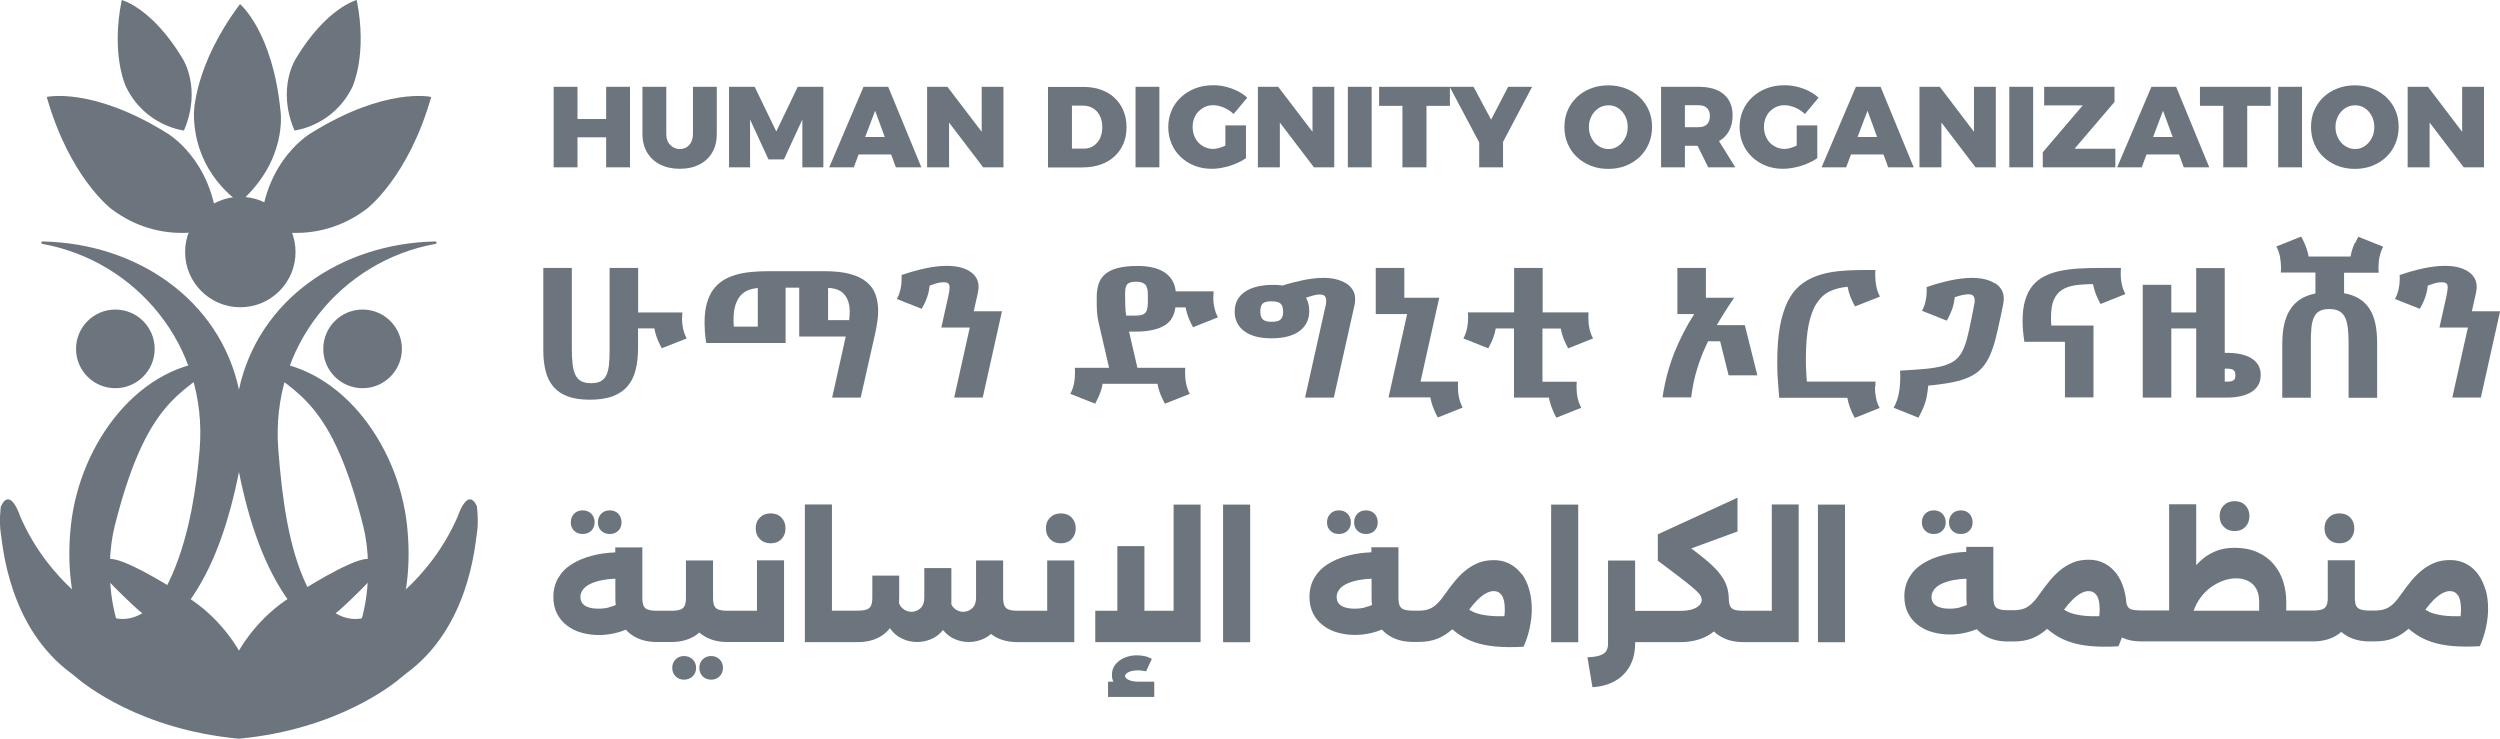<svg xmlns="http://www.w3.org/2000/svg" id="Layer_2" data-name="Layer 2" viewBox="0 0 239.05 70.64"><defs><style>      .cls-1 {        fill: #6c757d;        stroke-width: 0px;      }    </style></defs><g id="Layer_1-2" data-name="Layer 1"><g><g id="logo"><g><path class="cls-1" d="M11.64,0s2.88.73,5.79,5.55c0,0,1.91,2.84.16,6.93,0,0-3.72-.4-5.55-4.2,0,0-1.46-3.03-.4-8.28Z"></path><path class="cls-1" d="M34.11,0s-2.88.73-5.79,5.55c0,0-1.91,2.84-.16,6.93,0,0,3.72-.4,5.55-4.2C33.7,8.28,35.16,5.25,34.11,0Z"></path><path class="cls-1" d="M4.47,9.27s4.31-.99,11.43,3.42c0,0,4.45,2.47,4.9,9.06,0,0-5.2,1.99-10.18-1.79,0,0-3.98-3.02-6.15-10.69Z"></path><path class="cls-1" d="M41.23,9.27s-4.31-.99-11.43,3.42c0,0-4.45,2.47-4.9,9.06,0,0,5.2,1.99,10.18-1.79,0,0,3.98-3.02,6.15-10.69Z"></path><path class="cls-1" d="M22.95.39s3.14,2.61,3.88,10.3c0,0,.68,4.65-3.91,8.67,0,0-4.37-2.7-4.38-8.48,0,0-.01-4.61,4.41-10.49Z"></path></g><g><circle class="cls-1" cx="22.98" cy="24.1" r="5.28"></circle><path class="cls-1" d="M38.21,62.64c-9.02-1.33-10.85-9.95-11.6-19.66-.77-9.92,6.08-18.05,15.04-19.66.14-.03.12-.23-.02-.23,0,0,0,0-.01,0-9.01.17-16.93,5.58-18.77,14.16-1.84-8.57-9.75-13.99-18.77-14.16,0,0,0,0-.01,0-.14,0-.16.21-.02.23,8.96,1.62,15.86,9.75,15.04,19.66-.57,6.84-2.51,18.33-11.52,19.66-.14.02-.13.23.01.24,0,0,0,0,.01,0,9.25.17,13.36-8.18,15.26-17.75,1.9,9.57,6.08,17.92,15.33,17.75,0,0,0,0,.01,0,.15,0,.16-.22.01-.24Z"></path></g><g><circle class="cls-1" cx="11.03" cy="33.36" r="3.76"></circle><path class="cls-1" d="M10.96,50.33c3.02-12.02,6.37-12.65,10.05-15.67.08-.07.09-.17-.02-.17,0,0,0,0-.01,0-7.56.14-13.34,7.8-14.2,15.74-.78,7.2,1.38,15.06,8.94,14.92h0c.11,0,.11-.14.01-.17-5.4-2.09-5.82-10.47-4.77-14.65Z"></path></g><g><circle class="cls-1" cx="34.67" cy="33.36" r="3.76"></circle><path class="cls-1" d="M34.74,50.33c-3.02-12.02-6.37-12.65-10.05-15.67-.08-.07-.09-.17.02-.17,0,0,0,0,.01,0,7.56.14,13.34,7.8,14.2,15.74.78,7.2-1.38,15.06-8.94,14.92h0c-.11,0-.11-.14-.01-.17,5.4-2.09,5.82-10.47,4.77-14.65Z"></path></g><path class="cls-1" d="M45.62,48.43c-.92-1.97-1.85.95-1.85.95-2.82,6.47-7.98,9.27-7.98,9.27-1.95,1.22-3.7-.02-3.7-.02.6-.37,4.04-3.82,4.89-4.79.85-.97-1.92-.39-1.92-.39-1.61.05-6.52,3.21-6.52,3.21-3.48,1.85-5.36,4.97-5.69,5.55-.33-.58-2.21-3.7-5.69-5.55,0,0-4.91-3.16-6.52-3.21,0,0-2.77-.58-1.92.39s4.29,4.42,4.89,4.79c0,0-1.75,1.24-3.7.02,0,0-5.16-2.8-7.98-9.27,0,0-.92-2.92-1.85-.95,0,0-.19,1.41,0,2.58.19,1.16.74,9.01,6.78,13.41.11.08.22.17.32.26.92.8,6.25,5.07,15.61,5.95h0s.03,0,.05,0c.02,0,.03,0,.05,0h0c9.37-.89,14.69-5.16,15.61-5.96.1-.09.21-.17.32-.26,6.04-4.4,6.59-12.25,6.78-13.41.19-1.17,0-2.58,0-2.58Z"></path></g><g><g><polygon class="cls-1" points="57.96 11.38 55.22 11.38 55.22 8.3 52.94 8.3 52.94 16 55.22 16 55.22 13.13 57.96 13.13 57.96 16 60.24 16 60.24 8.3 57.96 8.3 57.96 11.38"></polygon><path class="cls-1" d="M66.26,12.81c0,.44-.12.79-.35,1.05-.23.26-.53.39-.9.39s-.67-.13-.92-.39c-.26-.26-.38-.61-.38-1.05v-4.51h-2.28v4.51c0,.67.15,1.26.44,1.76.3.5.71.89,1.25,1.16.54.27,1.17.41,1.89.41s1.34-.14,1.87-.41c.53-.27.94-.66,1.23-1.16.29-.5.43-1.09.43-1.76v-4.51h-2.28v4.51Z"></path><polygon class="cls-1" points="74.23 12.57 72.16 8.3 69.71 8.3 69.71 16 71.72 16 71.72 11.43 73.48 15.24 74.96 15.24 76.72 11.43 76.72 16 78.73 16 78.73 8.3 76.28 8.3 74.23 12.57"></polygon><path class="cls-1" d="M82.57,8.3l-3.28,7.7h2.35l.46-1.23h3.11l.45,1.23h2.44l-3.17-7.7h-2.35ZM82.73,13.1l.95-2.51.92,2.51h-1.87Z"></path><polygon class="cls-1" points="93.87 12.6 90.59 8.3 88.65 8.3 88.65 16 90.75 16 90.75 11.72 94.01 16 95.95 16 95.95 8.3 93.87 8.3 93.87 12.6"></polygon><path class="cls-1" d="M106.58,9.36c-.36-.34-.8-.6-1.3-.78-.5-.18-1.07-.27-1.7-.27h-3.37v7.7h3.29c.64,0,1.21-.09,1.73-.27.52-.18.96-.44,1.33-.78.37-.34.66-.75.86-1.22s.3-1,.3-1.58-.1-1.1-.3-1.58-.48-.88-.84-1.21ZM105.27,13c-.08.25-.2.46-.36.64-.16.18-.34.32-.55.42-.21.1-.44.15-.71.15h-1.15v-4.11h1.04c.28,0,.53.05.76.14.23.1.42.24.59.42.16.19.29.41.38.66.09.25.13.53.13.84s-.04.59-.13.83Z"></path><rect class="cls-1" x="108.58" y="8.3" width="2.28" height="7.7"></rect><path class="cls-1" d="M114.61,10.66c.17-.19.38-.33.61-.44.24-.11.5-.16.77-.16.34,0,.68.08,1.04.23.35.15.66.36.93.61l1.3-1.56c-.27-.25-.58-.46-.94-.64-.36-.18-.73-.31-1.13-.41-.4-.1-.79-.14-1.19-.14-.62,0-1.19.1-1.71.3-.52.2-.97.48-1.36.84-.39.36-.69.78-.9,1.27-.21.48-.32,1.01-.32,1.58s.1,1.1.31,1.59c.2.49.5.92.87,1.27.38.36.82.64,1.32.84.5.2,1.05.3,1.64.3.37,0,.75-.04,1.15-.13.4-.08.79-.2,1.16-.36.37-.15.7-.33.98-.53v-3.13h-1.97v1.93c-.09.04-.18.08-.27.12-.34.13-.64.2-.89.2-.28,0-.54-.05-.78-.16-.24-.11-.45-.25-.63-.44-.18-.19-.31-.41-.41-.67-.1-.26-.15-.53-.15-.83s.05-.58.15-.83c.1-.25.23-.47.41-.66Z"></path><polygon class="cls-1" points="125.5 12.6 122.22 8.3 120.28 8.3 120.28 16 122.38 16 122.38 11.72 125.64 16 127.58 16 127.58 8.3 125.5 8.3 125.5 12.6"></polygon><rect class="cls-1" x="128.88" y="8.3" width="2.28" height="7.7"></rect><polygon class="cls-1" points="144.21 8.3 142.58 11.44 140.9 8.3 138.64 8.3 138.61 8.3 131.87 8.3 131.87 10.12 134.1 10.12 134.1 16 136.4 16 136.4 10.12 138.64 10.12 138.64 8.34 141.44 13.62 141.44 16 143.72 16 143.72 13.57 146.5 8.3 144.21 8.3"></polygon><path class="cls-1" d="M156.78,9.29c-.38-.36-.82-.64-1.33-.83-.51-.2-1.07-.3-1.67-.3s-1.17.1-1.67.3c-.51.2-.95.47-1.33.83-.38.36-.67.77-.88,1.26-.21.48-.31,1.01-.31,1.59s.1,1.11.31,1.6c.21.49.5.92.88,1.27.38.36.82.64,1.33.84.51.2,1.07.3,1.67.3s1.17-.1,1.67-.3c.51-.2.95-.48,1.33-.84.38-.36.67-.78.88-1.28.21-.49.31-1.03.31-1.6s-.1-1.1-.31-1.58c-.21-.48-.5-.9-.88-1.26ZM155.49,12.98c-.1.26-.23.48-.4.67-.17.19-.36.34-.58.44-.22.11-.45.16-.7.16s-.5-.05-.72-.16c-.23-.11-.43-.25-.6-.44-.17-.19-.31-.41-.41-.67-.1-.26-.15-.53-.15-.83s.05-.58.15-.83c.1-.25.23-.47.41-.66.17-.19.37-.34.6-.44.23-.1.47-.15.73-.15s.48.05.7.15c.22.1.41.25.58.44.17.19.3.41.4.66.1.25.14.53.14.83s-.05.58-.14.83Z"></path><path class="cls-1" d="M164.82,13.17c.56-.51.85-1.22.85-2.15,0-.86-.28-1.53-.85-2.01-.56-.48-1.37-.71-2.4-.71h-3.59v7.7h2.28v-2.06h1.21l1.02,2.06h2.59l-1.56-2.51c.16-.09.31-.2.45-.32ZM161.11,10.06h1.31c.34,0,.61.09.8.27.19.18.28.43.28.76,0,.35-.09.62-.28.8-.19.18-.45.27-.8.27h-1.31v-2.11Z"></path><path class="cls-1" d="M169.24,10.66c.17-.19.38-.33.61-.44.24-.11.5-.16.77-.16.34,0,.68.08,1.04.23.35.15.66.36.93.61l1.3-1.56c-.27-.25-.58-.46-.94-.64-.35-.18-.73-.31-1.13-.41-.4-.1-.79-.14-1.19-.14-.62,0-1.19.1-1.71.3-.52.2-.97.48-1.36.84-.39.36-.69.78-.9,1.27-.21.48-.32,1.01-.32,1.58s.1,1.1.31,1.59c.2.49.5.92.87,1.27.38.36.82.64,1.32.84.5.2,1.05.3,1.64.3.37,0,.75-.04,1.15-.13.4-.08.79-.2,1.16-.36.37-.15.7-.33.98-.53v-3.13h-1.97v1.93c-.09.04-.18.08-.27.12-.34.13-.64.2-.89.2-.28,0-.54-.05-.78-.16-.24-.11-.45-.25-.63-.44-.18-.19-.31-.41-.41-.67-.1-.26-.15-.53-.15-.83s.05-.58.15-.83c.1-.25.23-.47.41-.66Z"></path><path class="cls-1" d="M177.46,8.3l-3.28,7.7h2.35l.46-1.23h3.11l.45,1.23h2.44l-3.17-7.7h-2.35ZM177.62,13.1l.95-2.51.92,2.51h-1.87Z"></path><polygon class="cls-1" points="188.75 12.6 185.48 8.3 183.54 8.3 183.54 16 185.64 16 185.64 11.72 188.9 16 190.84 16 190.84 8.3 188.75 8.3 188.75 12.6"></polygon><rect class="cls-1" x="192.13" y="8.3" width="2.28" height="7.7"></rect><polygon class="cls-1" points="202.19 9.75 202.19 8.3 195.46 8.3 195.46 10.08 199.15 10.08 195.33 14.56 195.33 16 202.27 16 202.27 14.22 198.37 14.22 202.19 9.75"></polygon><path class="cls-1" d="M205.72,8.3l-3.28,7.7h2.35l.46-1.23h3.11l.45,1.23h2.44l-3.17-7.7h-2.35ZM205.88,13.1l.95-2.51.92,2.51h-1.87Z"></path><polygon class="cls-1" points="210.36 10.12 212.59 10.12 212.59 16 214.88 16 214.88 10.12 217.12 10.12 217.12 8.3 210.36 8.3 210.36 10.12"></polygon><rect class="cls-1" x="217.84" y="8.3" width="2.28" height="7.7"></rect><path class="cls-1" d="M228.17,9.29c-.38-.36-.82-.64-1.33-.83-.51-.2-1.07-.3-1.67-.3s-1.17.1-1.67.3c-.51.2-.95.47-1.33.83-.38.36-.67.77-.88,1.26-.21.48-.31,1.01-.31,1.59s.1,1.11.31,1.6c.21.49.5.92.88,1.27.38.36.82.64,1.33.84.51.2,1.07.3,1.67.3s1.17-.1,1.67-.3c.51-.2.95-.48,1.33-.84.38-.36.67-.78.88-1.28s.31-1.03.31-1.6-.1-1.1-.31-1.58c-.21-.48-.5-.9-.88-1.26ZM226.88,12.98c-.1.26-.23.48-.4.67-.17.19-.36.34-.58.44-.22.11-.45.16-.7.16s-.5-.05-.72-.16c-.23-.11-.43-.25-.6-.44-.17-.19-.31-.41-.41-.67-.1-.26-.15-.53-.15-.83s.05-.58.15-.83c.1-.25.23-.47.41-.66.17-.19.37-.34.6-.44.23-.1.47-.15.73-.15s.48.05.7.15c.22.1.41.25.58.44.17.19.3.41.4.66.1.25.14.53.14.83s-.05.58-.14.83Z"></path><polygon class="cls-1" points="235.43 8.3 235.43 12.6 232.16 8.3 230.22 8.3 230.22 16 232.32 16 232.32 11.72 235.58 16 237.52 16 237.52 8.3 235.43 8.3"></polygon></g><g><path class="cls-1" d="M65.23,30.39s0-.11,0-.18c0-.07,0-.18.02-.33h-4.23v-4.26h-2.73v7.84c0,.55-.02,1.02-.06,1.42-.04.4-.13.73-.25.99-.12.26-.3.45-.53.58-.23.13-.54.19-.92.19s-.71-.06-.95-.19c-.24-.13-.43-.33-.56-.6-.13-.27-.22-.61-.27-1.03-.05-.41-.07-.91-.07-1.48v-7.72h-2.73v7.82c0,.76.07,1.44.22,2.03.15.6.4,1.1.74,1.5.35.41.8.72,1.37.93.57.21,1.27.32,2.11.32s1.6-.11,2.19-.33c.59-.22,1.07-.54,1.43-.97.36-.42.62-.94.77-1.56.16-.62.23-1.33.23-2.12v-1.84h1.56c.02.13.05.27.09.4.03.14.08.28.13.43.05.15.12.32.2.49.08.18.17.37.29.58l2.38-.94c-.17-.32-.28-.64-.35-.97-.07-.33-.1-.67-.1-1.01Z"></path><path class="cls-1" d="M82.86,26.96c-.4-.33-.92-.59-1.58-.76-.65-.18-1.47-.27-2.44-.27h-5.36c-.59,0-1.15.03-1.68.08-.53.05-1.03.14-1.48.28-.45.13-.86.32-1.22.55-.36.23-.67.53-.93.89-.26.36-.45.8-.59,1.31-.14.51-.21,1.11-.21,1.8,0,.28.01.57.03.88.02.31.07.67.13,1.08h7.59v-5.29h1.3v4.67h4.45l-1.3,5.84h2.73l1.41-6.25c.08-.38.14-.74.19-1.07.05-.33.07-.66.07-.97,0-.58-.09-1.1-.25-1.56-.17-.47-.45-.87-.85-1.2ZM72.46,31.23h-2.29c-.02-.22-.03-.44-.03-.64,0-.6.07-1.1.2-1.48.14-.38.31-.69.53-.91.22-.22.46-.38.74-.48s.56-.16.85-.19v3.69ZM81.19,30.61h-2.01v-3.08c.21,0,.43.03.67.09.24.06.46.17.67.33s.38.4.52.7c.14.3.21.69.21,1.18,0,.24-.02.5-.05.78Z"></path><path class="cls-1" d="M93.48,28.11c.02-.1.04-.21.06-.32.02-.11.03-.22.03-.35,0-.33-.07-.62-.22-.87-.15-.25-.36-.46-.63-.63-.27-.17-.59-.3-.96-.39-.37-.09-.78-.13-1.23-.13-.62,0-1.29.08-2.01.23s-1.5.37-2.32.65c0,.07,0,.15.01.22,0,.07,0,.14,0,.22,0,.27-.03.57-.1.89-.07.32-.18.64-.35.96l2.37.94c.14-.24.25-.45.34-.66.09-.2.16-.39.22-.57.05-.18.1-.34.13-.51.03-.16.06-.32.07-.48.25-.09.48-.17.69-.23s.42-.09.65-.09c.21,0,.36.04.44.11.09.07.13.2.13.39,0,.1-.01.22-.03.35-.02.13-.05.28-.09.47l-.67,3.01h2.72l-1.49,6.69h2.73l1.84-8.25h-2.7l.37-1.65Z"></path><path class="cls-1" d="M116.03,28.38s0-.1,0-.18c0-.07,0-.19.02-.34h-3.63c-.04-.42-.16-.78-.35-1.09-.2-.31-.45-.56-.77-.76s-.7-.35-1.13-.44c-.43-.1-.91-.14-1.44-.14-.74,0-1.35.07-1.85.2-.5.13-.89.32-1.19.57-.3.25-.51.56-.63.92-.12.36-.19.77-.19,1.22,0,.33,0,.62,0,.86,0,.24.02.46.03.67.02.21.04.41.08.62.03.2.08.44.15.7l.92,3.98h-3.28c.01.15.02.26.02.33,0,.07,0,.13,0,.19,0,.33-.03.67-.1,1-.07.33-.18.66-.35.97l2.38.94c.12-.22.22-.42.3-.6.08-.18.14-.34.2-.49.05-.15.1-.29.13-.42.03-.13.06-.26.08-.39h5.25c.02.13.05.27.09.4.03.14.08.28.13.43.05.15.12.31.2.49.08.18.17.37.29.58l2.38-.94c-.17-.31-.28-.63-.35-.97-.07-.33-.1-.67-.1-1,0-.05,0-.1,0-.18,0-.07,0-.19.02-.34h-4.58l-.8-3.46h.49c.7,0,1.29-.05,1.77-.16.48-.11.87-.26,1.18-.46.31-.2.54-.44.69-.73.16-.29.26-.61.3-.97h.98c.02.13.05.27.09.4.03.14.08.28.13.43.05.15.12.32.2.49.08.18.17.37.29.58l2.38-.95c-.17-.31-.28-.63-.35-.97-.07-.33-.1-.67-.1-1ZM109.76,28.79c0,.25-.01.46-.04.63-.03.18-.08.32-.16.43-.08.11-.2.2-.35.25-.16.05-.36.08-.62.08h-.9c-.05-.29-.08-.61-.09-.95-.01-.34-.02-.68-.02-1.03,0-.23.01-.42.03-.58.02-.16.07-.29.14-.39.07-.1.18-.17.32-.22s.33-.07.56-.07.43.03.57.08.26.13.35.24c.08.11.14.25.17.43.03.18.04.39.04.64v.45Z"></path><path class="cls-1" d="M128.7,27.09c-.27-.17-.59-.3-.95-.39-.37-.09-.77-.13-1.21-.13-.56,0-1.18.07-1.85.2-.67.14-1.36.31-2.05.53-.14-.02-.3-.04-.46-.05-.16,0-.33-.01-.5-.01-.55,0-1.05.06-1.5.17-.45.11-.83.28-1.14.49-.32.22-.56.48-.73.8-.17.32-.25.68-.25,1.1,0,.38.07.73.22,1.04.15.31.37.58.67.81.29.22.66.4,1.1.52.44.12.95.18,1.53.18.54,0,1.03-.05,1.48-.16.44-.11.82-.27,1.14-.49.31-.22.56-.49.73-.82.17-.33.26-.7.26-1.14,0-.22-.02-.44-.07-.66-.05-.22-.13-.42-.24-.61.21-.07.43-.15.67-.21.24-.07.45-.1.65-.1.25,0,.41.06.49.17.08.11.12.25.12.41,0,.13-.01.25-.03.38-.02.12-.05.24-.08.35l-1.91,8.55h2.75l1.96-8.76c.03-.11.05-.22.06-.33.01-.11.02-.22.02-.32,0-.33-.07-.62-.22-.87-.15-.25-.36-.47-.63-.64ZM122.64,30.21c-.03.12-.08.22-.16.31-.08.08-.19.15-.34.19-.14.04-.33.06-.55.06-.38,0-.66-.07-.83-.22-.17-.14-.25-.4-.25-.77s.08-.64.25-.77c.17-.14.44-.2.81-.2.23,0,.42.02.56.06.14.04.26.1.34.19.08.08.14.19.17.31.03.12.05.26.05.42s-.01.3-.04.42Z"></path><path class="cls-1" d="M139.41,37.01s0-.1,0-.18c0-.07,0-.19.02-.34h-3.6l1.79-8.02h-3.34v-2.85h-2.73v4.41h3l-1.78,7.97h4c.02.13.05.27.09.4.03.14.08.28.13.43.05.15.12.32.2.5s.17.37.29.59l2.38-.95c-.17-.32-.28-.64-.35-.96-.07-.33-.1-.66-.1-1.01Z"></path><path class="cls-1" d="M149.24,31.41c.02.13.05.27.09.4.03.14.08.28.13.43.05.15.12.32.2.49.08.18.17.37.29.58l2.38-.95c-.17-.31-.28-.63-.35-.97-.07-.33-.1-.67-.1-1,0-.05,0-.11,0-.18,0-.07.01-.19.02-.34h-4.39v-4.25h-2.73v4.25h-4.42c.01.15.02.26.02.34,0,.07,0,.14,0,.18,0,.33-.03.67-.1,1-.07.33-.18.66-.35.97l2.38.95c.12-.22.22-.42.3-.6.08-.18.15-.34.2-.49.05-.15.09-.29.13-.42.03-.13.06-.26.08-.39h1.75v6.61h3.34c.02.13.05.27.09.4.03.14.08.28.13.43.05.15.12.32.2.5.08.18.17.37.29.59l2.38-.95c-.17-.32-.28-.64-.35-.96-.07-.33-.1-.66-.1-1.01,0-.05,0-.1,0-.18,0-.07.01-.19.02-.34h-3.28v-5.09h1.72Z"></path><path class="cls-1" d="M164.16,31.09c.23-.4.48-.8.74-1.22.26-.42.57-.88.92-1.4h-2.7v-2.85h-2.73v4.41h1.61c-.77,1.2-1.41,2.46-1.93,3.77-.51,1.31-.88,2.71-1.1,4.2h2.74c.06-.48.14-.95.23-1.41.1-.46.21-.91.35-1.35.14-.44.29-.88.46-1.31.17-.43.37-.87.58-1.3h1.15l.81,3.26h2.75l-1.2-4.8h-2.69Z"></path><path class="cls-1" d="M179.32,37s0-.07,0-.16c0-.09.01-.2.02-.35h-6.57c-.02-.22-.03-.42-.04-.61-.01-.19-.02-.37-.03-.54,0-.17-.01-.34-.02-.51,0-.17,0-.35,0-.53,0-1.3.09-2.37.26-3.23.18-.86.43-1.55.77-2.07.34-.52.75-.9,1.25-1.14.5-.24,1.07-.38,1.71-.44.02.13.05.27.09.4.03.14.08.28.13.43.05.15.12.31.2.48.08.17.17.36.29.57l2.38-.94c-.17-.33-.29-.66-.35-.99-.06-.33-.1-.67-.1-1.02,0-.03,0-.08,0-.16,0-.08,0-.2.02-.37h-1.21c-.86,0-1.67.04-2.41.12-.74.08-1.41.23-2.02.45-.6.22-1.14.53-1.61.93-.47.4-.86.92-1.17,1.57-.31.65-.55,1.43-.72,2.36-.16.93-.25,2.03-.25,3.3,0,.3,0,.58.01.86,0,.27.02.54.04.82.02.27.04.56.06.85.03.29.05.61.08.96h6.51c.05.26.12.54.22.84.1.3.26.66.49,1.08l2.38-.95c-.17-.32-.29-.65-.35-.98-.06-.33-.1-.67-.1-1.01Z"></path><path class="cls-1" d="M190.74,27.09c-.27-.17-.59-.3-.96-.39-.37-.09-.78-.13-1.21-.13-.62,0-1.3.08-2.03.23-.73.16-1.51.37-2.32.65,0,.1,0,.18.01.24,0,.06,0,.12,0,.17,0,.28-.03.59-.1.91-.07.33-.18.64-.35.95l2.37.94c.14-.24.25-.46.34-.67.09-.2.16-.39.22-.57.05-.18.1-.35.13-.51.03-.16.06-.33.07-.49.25-.08.48-.15.69-.2.21-.05.42-.08.64-.08.23,0,.38.06.46.17.08.11.12.25.12.41,0,.13-.01.25-.04.38-.03.13-.05.25-.07.36l-.22,1.12c-.14.71-.28,1.31-.41,1.81s-.29.92-.48,1.27c-.19.34-.43.62-.71.83-.29.21-.66.37-1.11.5-.46.12-1.02.22-1.68.28-.67.06-1.47.12-2.42.17.01.17.02.3.02.4,0,.1,0,.19,0,.27,0,.5-.04,1-.13,1.48-.09.49-.25.95-.5,1.4l2.38.95c.14-.28.27-.54.38-.78.11-.24.2-.47.27-.7.07-.23.13-.47.17-.73.04-.25.08-.54.11-.86.9-.08,1.67-.19,2.32-.32.64-.13,1.2-.3,1.65-.52.46-.22.84-.49,1.14-.82.3-.33.56-.72.77-1.19.21-.47.4-1.01.56-1.64.16-.63.32-1.36.5-2.19l.2-.97c.03-.13.05-.25.06-.35.01-.1.02-.21.02-.34,0-.31-.07-.59-.22-.84-.15-.25-.36-.46-.63-.63Z"></path><path class="cls-1" d="M202.79,26.16c0-.05,0-.12,0-.19,0-.07,0-.19.02-.35h-2.08c-.7,0-1.37.02-2.01.06-.64.04-1.23.12-1.77.23-.54.12-1.03.29-1.47.51-.44.22-.81.52-1.12.89-.31.37-.55.84-.71,1.39-.17.55-.25,1.21-.25,1.97,0,.31.01.63.04.94.03.32.07.67.13,1.07h3.88v5.32h2.73v-6.87h-4.03c-.01-.16-.02-.3-.03-.44,0-.14,0-.28,0-.41,0-.66.09-1.2.26-1.6.18-.41.43-.72.77-.95.34-.22.76-.37,1.26-.45.5-.07,1.08-.11,1.73-.11.02.13.05.27.09.4.03.13.08.27.13.42.05.15.12.31.2.49.08.18.17.37.29.59l2.38-.95c-.17-.32-.28-.64-.35-.97-.07-.33-.1-.66-.1-1Z"></path><path class="cls-1" d="M215.29,34.26c-.28-.17-.62-.3-1.02-.39-.4-.09-.84-.13-1.32-.13h-.22v-8.11h-2.73v4.25h-2.38v-2.65h-2.73v10.79h2.73v-6.61h2.38v6.61h2.85c.5,0,.96-.04,1.37-.13.41-.09.76-.22,1.05-.4.29-.18.51-.4.67-.68.16-.27.23-.6.23-.97,0-.35-.08-.66-.23-.92-.15-.26-.37-.48-.65-.65ZM213.72,36.14c-.02.07-.06.14-.11.19-.05.05-.13.09-.23.12-.1.03-.22.04-.38.04h-.27v-1.24h.2c.33,0,.55.05.66.16.11.1.16.26.16.47,0,.1-.01.18-.03.26Z"></path><path class="cls-1" d="M225.17,23.22c-.08.18-.15.34-.2.49-.05.15-.09.29-.13.43-.03.14-.06.27-.08.39h-4.01c-.02-.13-.05-.27-.09-.4-.03-.14-.08-.28-.13-.43-.05-.15-.12-.32-.2-.49-.08-.18-.17-.37-.29-.59l-2.38.95c.17.32.29.65.35.98.06.33.1.68.1,1.03,0,.02,0,.08,0,.16,0,.08-.01.19-.02.32h3.31v2c-.57.12-1.06.3-1.46.57-.4.26-.73.6-.98,1.01-.26.41-.44.89-.56,1.44s-.17,1.17-.17,1.87v5.08h2.73v-5.3c0-.55.02-1.02.06-1.42.04-.4.13-.73.25-.99.12-.26.3-.46.54-.58.23-.13.54-.19.92-.19s.7.07.94.2c.24.13.43.33.56.6.13.27.22.61.27,1.03.05.41.07.91.07,1.48v5.18h2.73v-5.28c0-.67-.06-1.28-.17-1.82-.12-.54-.3-1.01-.55-1.4-.25-.39-.58-.72-.98-.97-.4-.25-.89-.43-1.46-.53v-1.96h3.31c-.01-.14-.02-.25-.02-.33,0-.08,0-.12,0-.13,0-.37.03-.72.1-1.05.07-.33.18-.66.35-.98l-2.38-.95c-.12.22-.22.43-.3.6Z"></path><path class="cls-1" d="M236.36,29.76l.37-1.65c.02-.1.04-.21.06-.32.02-.11.03-.22.03-.35,0-.33-.07-.62-.22-.87-.15-.25-.36-.46-.63-.63-.27-.17-.59-.3-.96-.39-.37-.09-.78-.13-1.23-.13-.62,0-1.29.08-2.01.23s-1.5.37-2.32.65c0,.07,0,.15.01.22,0,.07,0,.14,0,.22,0,.27-.03.57-.1.89s-.18.64-.35.96l2.37.94c.14-.24.25-.45.34-.66.09-.2.16-.39.22-.57.05-.18.1-.34.13-.51.03-.16.06-.32.07-.48.25-.09.48-.17.69-.23.21-.06.42-.09.65-.09.21,0,.36.04.44.11.09.07.13.2.13.39,0,.1-.01.22-.03.35-.02.13-.05.28-.09.47l-.67,3.01h2.72l-1.49,6.69h2.73l1.84-8.25h-2.7Z"></path></g><g><path class="cls-1" d="M55.71,51.06c.34,0,.61-.1.83-.31.21-.21.32-.48.32-.8s-.11-.61-.32-.83c-.21-.21-.49-.32-.83-.32s-.6.11-.81.32c-.21.21-.32.49-.32.83s.11.6.32.8c.21.21.48.31.81.31Z"></path><path class="cls-1" d="M58.3,51.06c.34,0,.61-.1.82-.31.21-.21.31-.48.31-.8s-.1-.61-.31-.83c-.21-.21-.48-.32-.82-.32s-.6.11-.81.32c-.21.21-.32.49-.32.83s.11.6.32.8c.21.21.48.31.81.31Z"></path><path class="cls-1" d="M68,62.73c-.33,0-.6.11-.81.32-.21.21-.32.48-.32.81s.11.6.32.81c.21.21.48.32.81.32s.6-.11.81-.32c.21-.21.32-.48.32-.81s-.11-.6-.32-.81c-.21-.21-.48-.32-.81-.32Z"></path><path class="cls-1" d="M65.41,62.73c-.33,0-.6.11-.81.32-.21.21-.32.48-.32.81s.11.6.32.81c.21.21.48.32.81.32s.6-.11.82-.32c.22-.21.33-.48.33-.81s-.11-.6-.33-.81c-.22-.21-.49-.32-.82-.32Z"></path><path class="cls-1" d="M72.39,58.4h-2.81c-.38,0-.67-.04-.87-.11-.2-.07-.34-.2-.42-.38-.07-.18-.11-.43-.11-.76v-3.56h-2.59v3.56c0,.33-.04.58-.12.76-.08.18-.22.31-.42.38-.2.07-.49.11-.86.11h-1.37c-.38,0-.67-.04-.87-.11-.2-.07-.34-.2-.42-.38-.07-.18-.11-.43-.11-.76v-4.81h-2.59v.48c-.78.03-1.52.13-2.2.31-.74.19-1.39.46-1.95.81-.56.35-.99.79-1.3,1.32-.31.53-.47,1.14-.47,1.82,0,.61.12,1.14.35,1.59.23.46.55.84.96,1.15.41.31.87.54,1.4.68.53.15,1.08.22,1.65.22.53,0,1.05-.06,1.58-.19.34-.08.68-.19.99-.32.24.27.52.49.84.67.6.34,1.31.51,2.14.51h1.37c.83,0,1.55-.18,2.14-.52.2-.11.38-.24.54-.39.17.15.36.29.56.4.6.34,1.31.51,2.14.51h5.4v-7.81h-2.59v4.81ZM58.24,58.08c-.31.08-.64.12-1,.12-.38,0-.7-.04-.96-.13-.26-.08-.46-.21-.59-.38-.13-.17-.19-.37-.19-.6,0-.26.08-.49.24-.71.16-.21.39-.4.71-.55.31-.15.69-.27,1.13-.36.37-.07.79-.12,1.26-.13v1.79c0,.25.01.49.04.72-.21.09-.42.16-.64.21Z"></path><path class="cls-1" d="M73.69,49.09c-.42,0-.76.13-1.03.4-.27.27-.4.61-.4,1.03s.13.76.4,1.03c.27.27.61.4,1.03.4s.77-.13,1.03-.4c.26-.27.39-.61.39-1.03s-.13-.76-.39-1.03c-.26-.27-.61-.4-1.03-.4Z"></path><path class="cls-1" d="M100.15,58.4h-2.83c-.38,0-.66-.04-.86-.11-.2-.07-.34-.2-.42-.38-.08-.18-.12-.43-.12-.76v-3.56h-2.59v3.56c0,.46-.13.8-.38,1.02-.25.22-.54.33-.86.33-.3,0-.58-.11-.83-.32-.12-.1-.22-.23-.29-.38,0-.04,0-.08,0-.12v-3.36h-2.59v2.83c0,.46-.13.8-.38,1.02-.25.22-.54.33-.86.33-.3,0-.58-.11-.83-.32-.16-.14-.28-.31-.35-.53.01-.17.02-.33.02-.51v-2.1h-2.57v2.1c0,.33-.04.58-.12.76-.08.18-.22.31-.42.38-.2.07-.49.11-.88.11h-2.44v-10.15h-2.59v13.16h5.03c.84,0,1.56-.17,2.15-.51.37-.21.69-.49.95-.82.3.43.66.75,1.09.96.48.24.98.36,1.51.36.56,0,1.08-.13,1.58-.39.34-.18.64-.44.9-.76.27.34.59.6.95.79.48.24.98.36,1.51.36.56,0,1.08-.13,1.58-.39.2-.1.38-.23.55-.38.13.1.26.19.4.27.6.34,1.31.51,2.14.51h5.42v-7.81h-2.59v4.81Z"></path><path class="cls-1" d="M101.44,49.09c-.42,0-.76.13-1.03.4-.27.27-.4.61-.4,1.03s.13.76.4,1.03c.27.27.61.4,1.03.4s.77-.13,1.03-.4c.26-.27.39-.61.39-1.03s-.13-.76-.39-1.03c-.26-.27-.61-.4-1.03-.4Z"></path><path class="cls-1" d="M107.91,65.01c-.22-.11-.33-.24-.33-.36,0-.14.11-.27.33-.38.22-.11.52-.17.9-.17.12,0,.25,0,.39.03.14.02.27.04.39.06l.55-1.19c-.22-.12-.45-.21-.69-.26-.24-.05-.49-.08-.75-.08-.42,0-.81.08-1.17.23-.36.15-.65.37-.88.65-.22.28-.33.62-.33,1,0,.24.05.45.14.64h-.51v1.46h4.42v-1.46h-1.53c-.39,0-.69-.06-.92-.17Z"></path><polygon class="cls-1" points="112.22 58.4 109.43 58.4 109.43 52.22 106.84 52.22 106.84 58.4 104.73 58.4 104.73 61.4 106.84 61.4 109.43 61.4 112.22 61.4 114.8 61.4 114.8 58.4 114.8 48.25 112.22 48.25 112.22 58.4"></polygon><rect class="cls-1" x="116.95" y="48.25" width="2.59" height="13.16"></rect><path class="cls-1" d="M128.02,51.06c.34,0,.61-.1.83-.31.21-.21.32-.48.32-.8s-.11-.61-.32-.83c-.21-.21-.49-.32-.83-.32s-.6.11-.81.32c-.21.21-.32.49-.32.83s.11.6.32.8c.21.21.48.31.81.31Z"></path><path class="cls-1" d="M130.61,51.06c.34,0,.61-.1.82-.31.21-.21.31-.48.31-.8s-.1-.61-.31-.83c-.21-.21-.48-.32-.82-.32s-.6.11-.81.32c-.21.21-.32.49-.32.83s.11.6.32.8c.21.21.48.31.81.31Z"></path><path class="cls-1" d="M145.51,54.91c-.31-.42-.69-.75-1.14-.99-.45-.24-.95-.36-1.52-.36s-1.09.09-1.54.28c-.45.19-.86.44-1.23.75-.37.31-.7.65-1,1.02-.3.37-.58.73-.83,1.09-.28.41-.54.74-.79.99-.25.25-.51.43-.8.54-.28.11-.62.16-1.02.16h-.52c-.38,0-.67-.04-.87-.11-.2-.07-.34-.2-.42-.38-.07-.18-.11-.43-.11-.76v-4.81h-2.59v.48c-.78.03-1.52.13-2.2.31-.74.19-1.39.46-1.95.81-.56.35-.99.79-1.3,1.32-.31.53-.47,1.14-.47,1.82,0,.61.12,1.14.35,1.59.23.46.55.84.96,1.15.41.31.87.54,1.4.68.53.15,1.08.22,1.65.22.53,0,1.05-.06,1.58-.19.34-.08.68-.19.99-.32.24.27.52.49.84.67.6.34,1.31.51,2.14.51h.52c.68,0,1.29-.1,1.81-.31.5-.2.97-.5,1.42-.9.22.19.45.37.69.53.44.3.94.54,1.5.73.56.19,1.22.32,1.96.39.75.07,1.63.08,2.66.02.25-.54.44-1.12.58-1.76.14-.64.21-1.25.21-1.82,0-.68-.08-1.31-.25-1.89-.16-.58-.4-1.07-.71-1.5ZM130.55,58.08c-.31.08-.64.12-1,.12-.38,0-.7-.04-.96-.13-.26-.08-.46-.21-.59-.38-.13-.17-.19-.37-.19-.6,0-.26.08-.49.24-.71.16-.21.39-.4.71-.55.31-.15.69-.27,1.13-.36.37-.07.79-.12,1.26-.13v1.79c0,.25.01.49.04.72-.21.09-.42.16-.64.21ZM141.26,58.66c-.29-.09-.54-.21-.78-.36.27-.36.52-.66.77-.91.29-.29.56-.5.83-.65.26-.14.51-.22.74-.22.34,0,.6.14.79.42.19.28.28.73.28,1.35,0,.21-.01.42-.04.63-.28,0-.54,0-.79,0-.7-.02-1.3-.11-1.79-.26Z"></path><rect class="cls-1" x="148.32" y="48.25" width="2.59" height="13.16"></rect><path class="cls-1" d="M169.41,58.4h-2.71c-.36,0-.64-.03-.83-.09-.2-.06-.34-.17-.42-.33-.08-.16-.13-.38-.14-.65h0c0-.5-.08-.96-.23-1.37-.15-.42-.4-.82-.73-1.22-.33-.4-.76-.81-1.29-1.25-.39-.32-.83-.67-1.34-1.05l4.42-1.62v-3.23l-7.62,3.5v2.52l1.09.82c.67.51,1.22.92,1.63,1.25.41.33.73.59.95.8.22.2.36.37.43.51.07.13.1.26.1.38,0,.19-.08.36-.24.52s-.39.29-.69.38c-.3.09-.68.14-1.12.14h-4.32v-4.81h-2.59v7.96c0,.28-.06.51-.17.69-.11.18-.31.32-.6.42-.28.1-.68.16-1.2.18l.48,2.86c.84-.05,1.57-.25,2.17-.6.61-.35,1.07-.82,1.41-1.43.33-.61.5-1.31.5-2.13v-.15h4.32c.91,0,1.72-.17,2.41-.51.3-.14.57-.32.81-.51.2.2.43.37.68.51.6.34,1.31.51,2.14.51h5.28v-13.16h-2.57v10.15Z"></path><rect class="cls-1" x="173.83" y="48.25" width="2.59" height="13.16"></rect><path class="cls-1" d="M184.9,51.06c.34,0,.61-.1.83-.31.21-.21.32-.48.32-.8s-.11-.61-.32-.83c-.21-.21-.49-.32-.83-.32s-.6.11-.81.32c-.21.21-.32.49-.32.83s.11.6.32.8c.21.21.48.31.81.31Z"></path><path class="cls-1" d="M187.49,51.06c.34,0,.61-.1.82-.31.21-.21.31-.48.31-.8s-.1-.61-.31-.83c-.21-.21-.48-.32-.82-.32s-.6.11-.81.32c-.21.21-.32.49-.32.83s.11.6.32.8c.21.21.48.31.81.31Z"></path><path class="cls-1" d="M213.67,50.78c.43,0,.77-.13,1.03-.4.26-.27.39-.61.39-1.03s-.13-.76-.39-1.03c-.26-.27-.61-.4-1.03-.4s-.76.13-1.03.4-.4.61-.4,1.03.13.76.4,1.03.61.4,1.03.4Z"></path><path class="cls-1" d="M223.7,51.95c.43,0,.77-.13,1.03-.4.26-.27.39-.61.39-1.03s-.13-.76-.39-1.03c-.26-.27-.61-.4-1.03-.4s-.76.13-1.03.4c-.27.27-.4.61-.4,1.03s.13.76.4,1.03.61.4,1.03.4Z"></path><path class="cls-1" d="M237.66,56.4c-.16-.58-.4-1.07-.71-1.5-.31-.42-.69-.75-1.14-.99-.45-.24-.95-.36-1.52-.36s-1.09.09-1.54.28c-.45.19-.86.44-1.23.75-.37.31-.7.65-1,1.02-.3.37-.58.73-.83,1.09-.28.41-.54.74-.79.99-.25.25-.51.43-.8.54-.28.11-.62.16-1.02.16h-.51c-.38,0-.67-.04-.87-.11-.2-.07-.34-.2-.42-.38-.07-.18-.11-.43-.11-.76v-3.56h-2.59v3.56c0,.33-.04.58-.12.76-.08.18-.22.31-.42.38-.2.07-.49.11-.86.11h-2.57v-.85c0-.68-.1-1.33-.3-1.95-.2-.62-.5-1.16-.91-1.64-.41-.48-.92-.86-1.55-1.14-.63-.28-1.36-.42-2.2-.42-.73,0-1.38.13-1.93.38-.56.25-1.04.59-1.47,1.02-.08.09-.17.17-.25.26v-5.82h-2.59v10.15h-2.75c-.34,0-.61-.03-.8-.08-.2-.05-.34-.16-.42-.31-.05-.09-.09-.2-.12-.32-.03-.46-.11-.89-.22-1.29-.16-.58-.4-1.07-.71-1.5-.31-.42-.69-.75-1.14-.99-.45-.24-.95-.36-1.52-.36s-1.09.09-1.54.28c-.45.19-.86.44-1.23.75-.37.31-.7.65-1,1.02-.3.37-.58.73-.83,1.09-.28.41-.54.74-.79.99-.25.25-.51.43-.8.54-.28.11-.62.16-1.02.16h-.52c-.38,0-.67-.04-.87-.11-.2-.07-.34-.2-.42-.38-.07-.18-.11-.43-.11-.76v-4.81h-2.59v.48c-.78.03-1.52.13-2.2.31-.74.19-1.39.46-1.95.81-.56.35-.99.79-1.3,1.32-.31.53-.47,1.14-.47,1.82,0,.61.12,1.14.35,1.59.23.46.55.84.96,1.15.41.31.87.54,1.4.68.53.15,1.08.22,1.65.22.53,0,1.05-.06,1.58-.19.34-.08.68-.19.99-.32.24.27.52.49.84.67.6.34,1.31.51,2.14.51h.52c.68,0,1.29-.1,1.81-.31.5-.2.97-.5,1.42-.9.22.19.45.37.69.53.44.3.93.54,1.5.73.56.19,1.22.32,1.96.39.75.07,1.63.08,2.66.02.12-.27.23-.55.33-.84.51.24,1.11.37,1.78.37h16.52c.83,0,1.55-.18,2.14-.52.2-.11.38-.24.54-.39.17.15.36.29.56.4.6.34,1.31.51,2.14.51h.51c.68,0,1.29-.1,1.81-.31.5-.2.97-.5,1.42-.9.22.19.45.37.69.53.44.3.93.54,1.5.73.56.19,1.22.32,1.96.39.75.07,1.63.08,2.66.02.25-.54.44-1.12.58-1.76.14-.64.21-1.25.21-1.82,0-.68-.08-1.31-.25-1.89ZM187.43,58.08c-.31.08-.64.12-1,.12-.38,0-.7-.04-.96-.13-.26-.08-.46-.21-.59-.38-.13-.17-.19-.37-.19-.6,0-.26.08-.49.24-.71.16-.21.39-.4.71-.55.31-.15.69-.27,1.13-.36.37-.07.79-.12,1.26-.13v1.79c0,.25.01.49.04.72-.21.09-.42.16-.64.21ZM198.14,58.66c-.29-.09-.54-.21-.78-.36.27-.36.52-.66.77-.91.29-.29.56-.5.83-.65.26-.14.51-.22.74-.22.34,0,.6.14.79.42.19.28.28.73.28,1.35,0,.21-.01.42-.04.63-.28,0-.54,0-.79,0-.7-.02-1.3-.11-1.79-.26ZM209.75,58.4c.17-.46.39-.88.66-1.25.29-.4.63-.73,1-1,.38-.27.77-.48,1.19-.63.42-.15.83-.22,1.24-.22s.79.08,1.12.25c.33.16.59.41.78.74.19.33.28.75.28,1.26v.85h-6.28ZM232.69,58.66c-.29-.09-.54-.21-.78-.36.27-.36.52-.66.77-.91.29-.29.56-.5.83-.65.26-.14.51-.22.74-.22.34,0,.6.14.79.42.19.28.28.73.28,1.35,0,.21-.01.42-.04.63-.28,0-.54,0-.79,0-.7-.02-1.3-.11-1.79-.26Z"></path></g></g></g></g></svg>